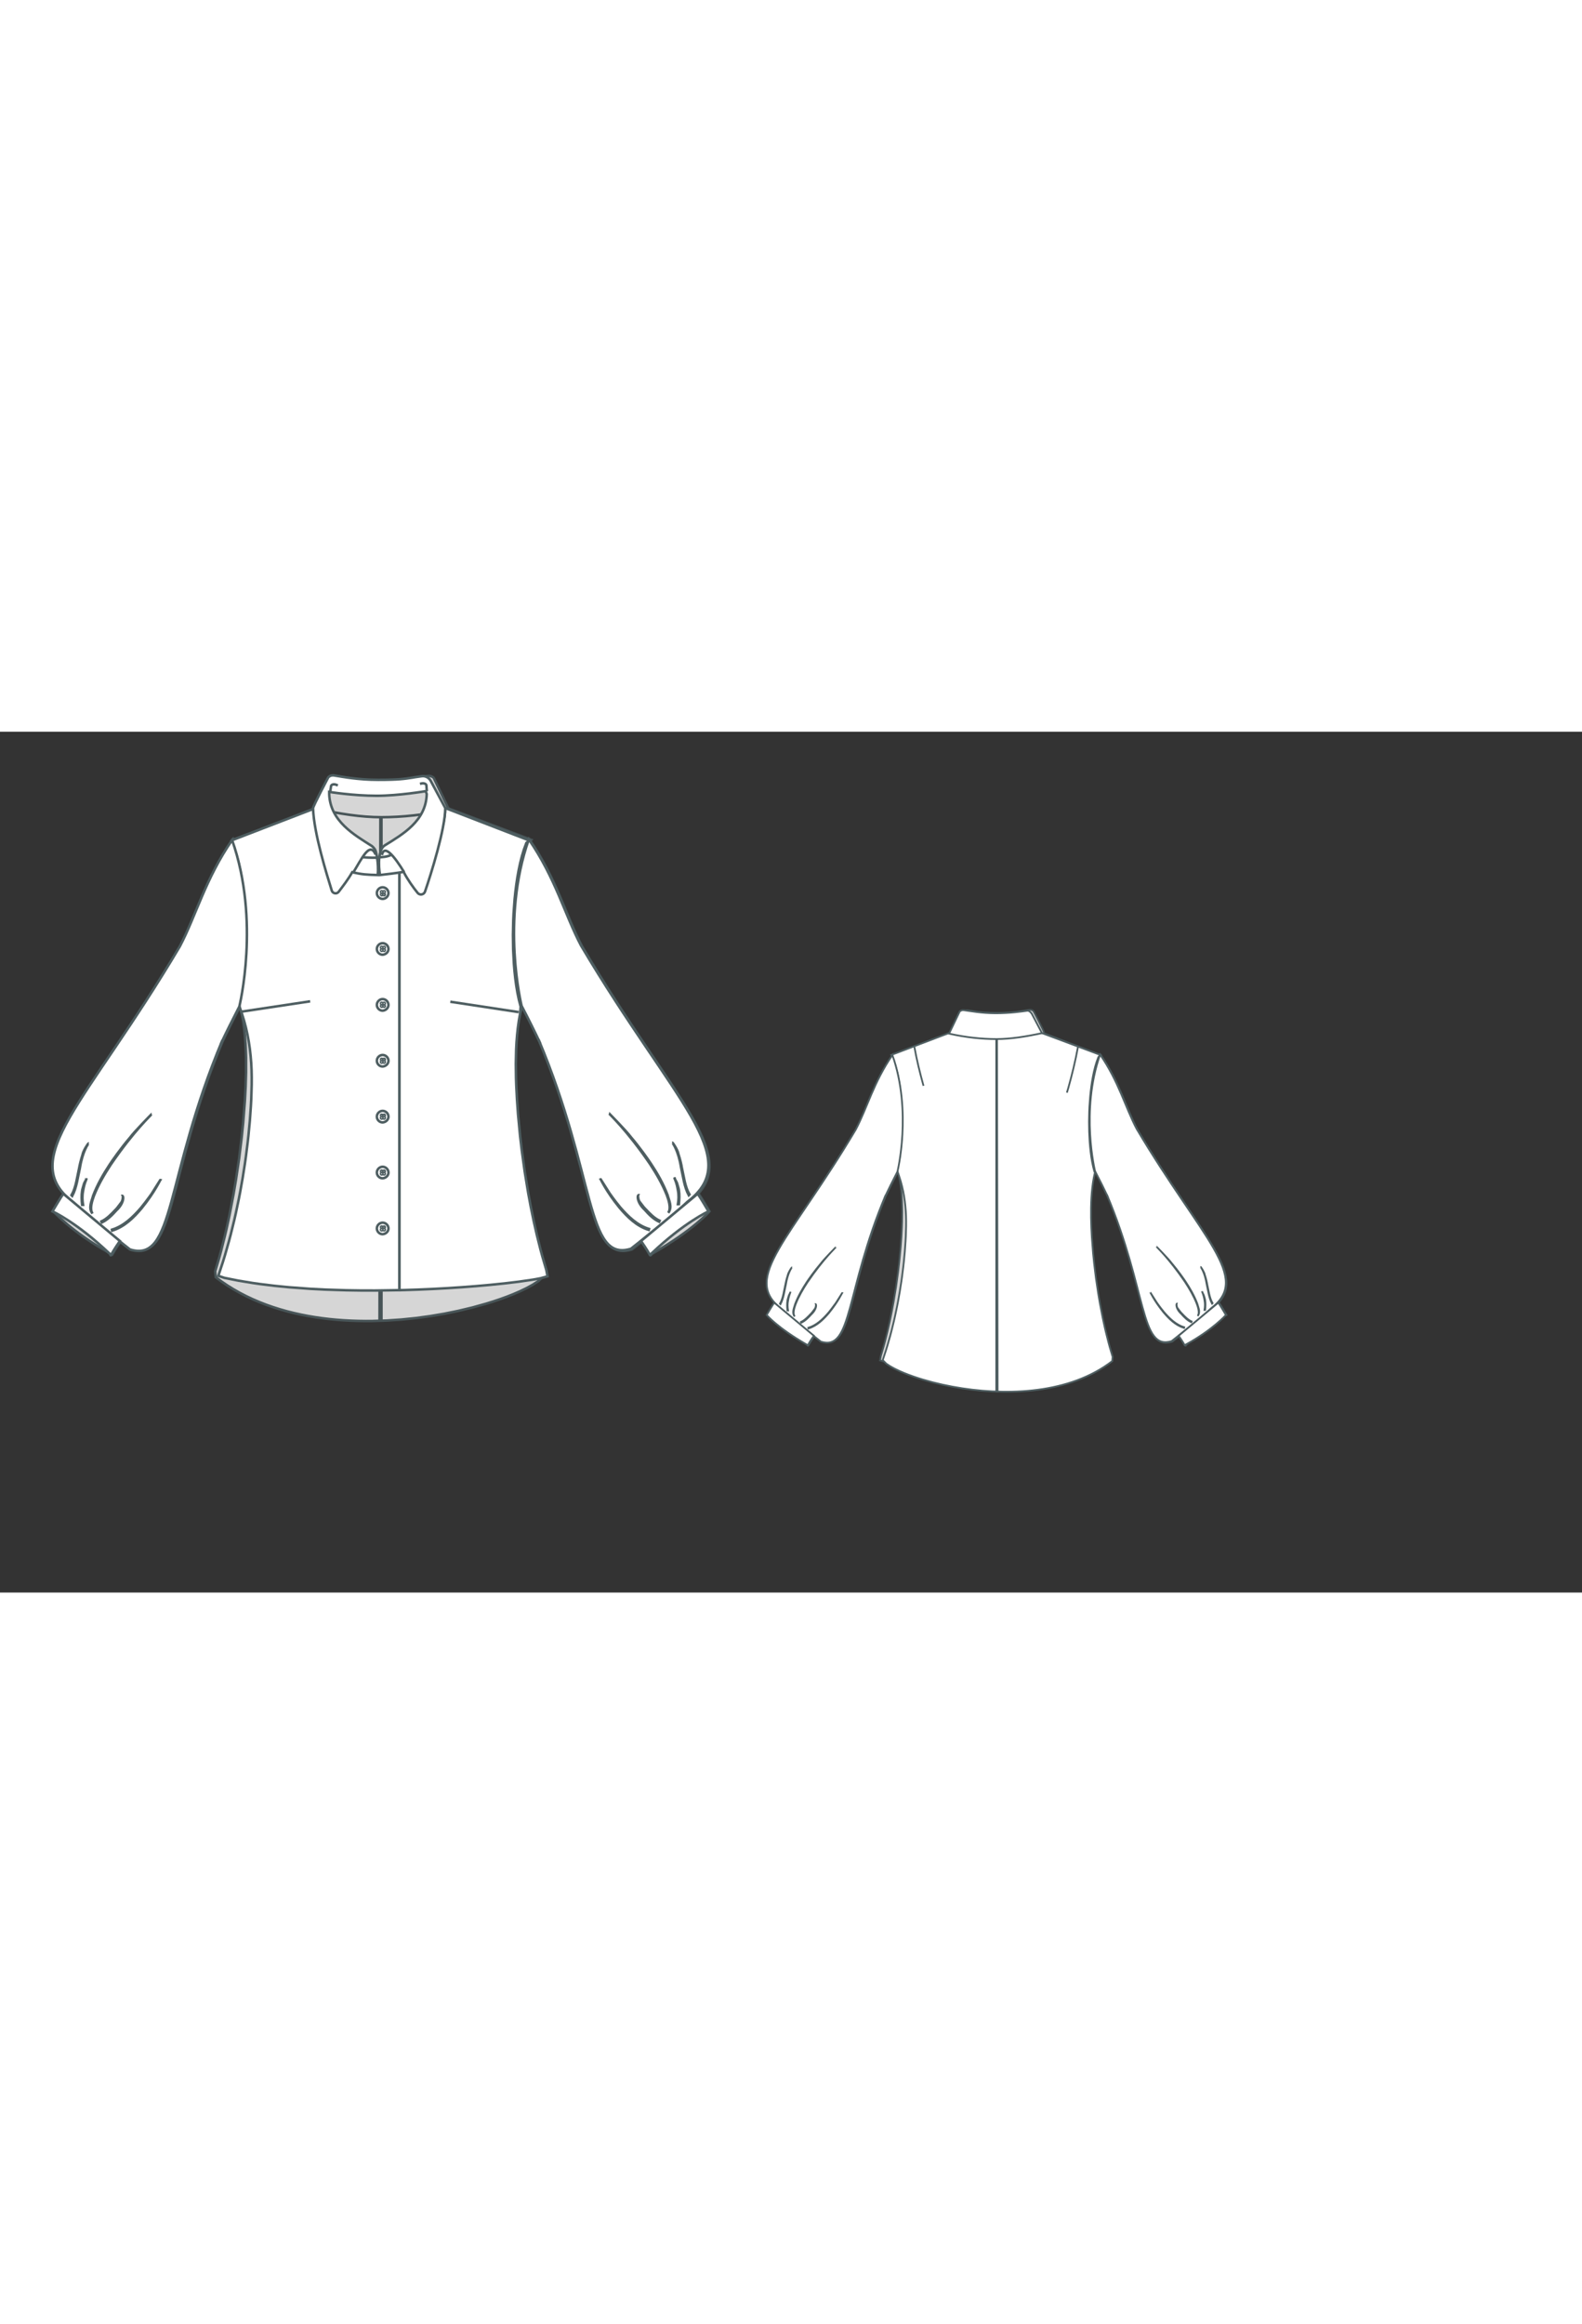 
<svg id="both" data-fill-color="#ffffff" viewBox="-3.351 18.955 219.472 119.374" preserveAspectRatio="xMidYMid meet" xmlns="http://www.w3.org/2000/svg" xmlns:xlink="http://www.w3.org/1999/xlink" style="height: 322.309px;"><rect x="-3.351" y="18.955" width="219.472" height="119.374" fill="#333333" stroke="none"/><!----><g class="front-view"><g opacity=".8" transform="matrix(-1,0,0,1,99,0)" class="back"><path fill="#ffffff" d="M29.89 57.1 L29.89 57.1 L30.21 58.056 L30.506 59.009 L30.762 59.972 L30.98 60.945 L31.161 61.927 L31.307 62.915 L31.42 63.916 L31.501 64.908 L31.551 65.898 L31.571 66.914 L31.567 67.928 L31.506 69.897 L31.452 70.904 L31.308 72.924 L31.124 74.874 L31.014 75.866 L30.764 77.86 L30.622 78.866 L30.31 80.851 L29.963 82.807 L29.775 83.777 L29.362 85.74 L29.137 86.729 L28.668 88.636 L28.41 89.612 L27.86 91.545 L27.566 92.503 L26.938 94.409 L27.627 95.11 L28.424 95.632 L29.275 96.1 L30.216 96.554 L31.138 96.951 L32.013 97.297 L32.994 97.653 L33.955 97.974 L34.889 98.265 L36.794 98.795 L38.755 99.264 L40.735 99.667 L42.669 99.994 L44.648 100.264 L46.681 100.471 L48.688 100.607 L50.674 100.671 L51.625 100.676 L52.645 100.662 L53.659 100.628 L54.667 100.574 L55.671 100.498 L56.669 100.401 L57.662 100.282 L58.651 100.139 L59.634 99.973 L60.611 99.782 L61.583 99.565 L62.549 99.322 L63.508 99.051 L64.513 98.733 L65.448 98.404 L66.373 98.044 L67.286 97.653 L68.186 97.229 L69.071 96.772 L69.939 96.281 L70.787 95.756 L71.64 95.178 L72.422 94.6 L72.494 93.772 L71.927 91.854 L71.664 90.888 L71.174 88.947 L70.945 87.974 L70.52 86.023 L69.954 83.086 L69.621 81.12 L69.182 78.155 L68.817 75.168 L68.615 73.166 L68.38 70.153 L68.274 68.152 L68.215 66.174 L68.217 64.173 L68.246 63.181 L68.295 62.183 L68.369 61.185 L68.469 60.198 L68.603 59.196 L68.773 58.215 L68.986 57.236L68.88 57.07 L68.88 57.07 L68.627 56.091 L68.427 55.117 L68.267 54.155 L68.132 53.146 L68.024 52.136 L67.943 51.155 L67.84 49.163 L67.811 47.161 L67.852 45.155 L67.898 44.153 L68.043 42.183 L68.147 41.174 L68.274 40.161 L68.418 39.196 L68.59 38.227 L68.803 37.212 L69.046 36.243 L69.33 35.302 L69.673 34.377L70.05 33.95 L 58.25 29.54 L58.25 29.54 L58.25 29.54 L57.282 29.784 L56.303 29.993 L55.318 30.169 L54.328 30.316 L53.335 30.437 L52.34 30.532 L51.343 30.605 L50.345 30.655L49.181 30.682 L 48.182 30.671 L 47.18 30.636 L 46.18 30.572 L 45.184 30.478 L 44.193 30.352 L 43.207 30.195 L 42.225 30.005 L 41.249 29.786 L 40.28 29.54 L 40.28 29.54 L40.28 29.54 L 28.65 33.95 L28.68 33.98 L28.68 33.98 L29.075 34.89 L29.402 35.842 L29.675 36.81 L29.903 37.782 L30.094 38.751 L30.262 39.766 L30.396 40.73 L30.512 41.741 L30.676 43.713 L30.73 44.717 L30.785 46.733 L30.768 48.703 L30.731 49.73 L30.675 50.739 L30.601 51.697 L30.501 52.705 L30.374 53.714 L30.224 54.676 L30.038 55.65 L29.797 56.66Z" data-source-ids=",,neckline-back-shoulder-right,neckline-back-neck-right,neckline-back-neck-left,neckline-back-shoulder-left," style="stroke-width: 0.35px; stroke: rgb(78, 94, 97);"></path><path fill="none" d="M49.43 100.631 L49.43 97.1 L49.43 90.42 L49.43 83.73 L49.43 77.05 L49.43 70.37 L49.43 60.35 L49.43 50.32 L49.43 43.64 L49.43 36.96 L49.43 30.676 " id="center-back-seam" style="stroke-width: 0.35px; stroke: rgb(78, 94, 97);"></path><path fill="none" d="M33.19 32.28 L33.19 32.28 L33.572 34.24 L34.009 36.195 L34.494 38.137 L35.013 40.067 " id="neckline-back-dart-left" style="stroke-width: 0.35px; stroke: rgb(78, 94, 97);"></path><path fill="none" d="M49.7 100.64 L49.579 30.673 " style="stroke-width: 0.35px; stroke: rgb(78, 94, 97);"></path><path fill="#ffffff" d="M58.49 29.64C55.21 30.34 52.27 30.81 49.43 30.81 46.56 30.81 43.38 30.48 40.08 29.74L42.18 25.36C42.38 25.16 42.72 25.03 43.05 25.1 44.32 25.26 46.49 25.7 49.33 25.7 52.17 25.7 54.48 25.36 55.58 25.2 55.85 25.16 56.15 25.36 56.45 25.76L58.49 29.64Z" id="neckline_1_" style="stroke-width: 0.35px; stroke: rgb(78, 94, 97);"></path><path fill="#ffffff" d="M29.85 57.07C28.92 58.88 28.05 60.61 27.25 62.32L27.51 61.72C19.5 80.73 20.93 92.69 14.68 90.75 14.68 90.75 8.8 86.14 6.83 84.23-1.19 78.15 8.64 70.57 21.6 48.72 23.87 44.41 25.14 39.36 28.85 33.98 32.79 45.18 29.85 57.07 29.85 57.07Z" style="stroke-width: 0.35px; stroke: rgb(78, 94, 97);"></path><path fill="#ffffff" d="M69.01 56.97C69.95 58.77 70.82 60.51 71.62 62.22L71.35 61.61C79.37 80.63 77.93 92.59 84.18 90.65 84.18 90.65 90.06 86.04 92.03 84.13 100.05 78.05 90.23 70.47 77.26 48.62 74.99 44.31 73.72 39.26 70.01 33.88 66.07 45.08 69.01 56.97 69.01 56.97Z" style="stroke-width: 0.35px; stroke: rgb(78, 94, 97);"></path><path fill="#ffffff" d="M9.41 85.64C9.1 85.07 9.41 84.03 9.67 83.33 10.27 81.8 11.11 80.36 12.01 78.99 15.22 74.28 17.69 72.04 17.66 72.01 17.66 72.01 15.35 74.34 14.65 75.28 13.45 76.68 12.21 78.45 11.88 78.96 10.98 80.33 10.17 81.73 9.57 83.3 9.37 84.07 8.87 84.97 9.47 85.77Z" style="stroke-width: 0.35px; stroke: rgb(78, 94, 97);"></path><path fill="#ffffff" d="M89.43 85.54C89.73 84.97 89.43 83.93 89.16 83.23 88.56 81.7 87.72 80.26 86.82 78.89 83.61 74.18 81.14 71.94 81.17 71.91 81.17 71.91 83.48 74.24 84.18 75.18 85.38 76.58 86.62 78.35 86.95 78.86 87.86 80.23 88.66 81.63 89.26 83.2 89.46 83.97 89.96 84.87 89.36 85.67Z" style="stroke-width: 0.35px; stroke: rgb(78, 94, 97);"></path><path fill="#ffffff" d="M93.44 83.03C93.74 83.43 94.94 85.47 94.94 85.47 94.94 85.47 92.33 88.41 87.02 91.32 86.59 91.55 87.29 92.05 85.58 89.58L93.44 83.03Z" style="stroke-width: 0.35px; stroke: rgb(78, 94, 97);"></path><path fill="#ffffff" d="M5.43 83.03C5.13 83.43 3.93 85.47 3.93 85.47 3.93 85.47 6.03 87.98 11.84 91.32 12.28 91.55 11.58 92.05 13.28 89.58L5.43 83.03Z" style="stroke-width: 0.35px; stroke: rgb(78, 94, 97);"></path><path fill="#ffffff" d="M16.29 85.04C18.19 82.7 18.89 81.03 18.93 81.06 18.93 81.06 17.99 82.53 17.66 83.07 17.09 83.87 16.39 84.77 16.19 85 15.09 86.27 13.82 87.51 12.18 88.01L12.21 88.14C13.92 87.61 15.19 86.34 16.29 85.04Z" style="stroke-width: 0.35px; stroke: rgb(78, 94, 97);"></path><path fill="#ffffff" d="M82.58 84.94C80.67 82.6 79.97 80.93 79.94 80.96 79.94 80.96 80.87 82.43 81.21 82.96 81.77 83.77 82.48 84.67 82.68 84.9 83.78 86.17 85.05 87.41 86.69 87.91L86.65 88.04C84.95 87.51 83.68 86.24 82.58 84.94Z" style="stroke-width: 0.35px; stroke: rgb(78, 94, 97);"></path><path fill="#ffffff" d="M7.73 79.46C8.1 77.12 8.9 76.05 8.94 76.05 8.87 76.02 8.17 77.12 8.1 77.62 7.87 78.32 7.67 79.19 7.63 79.46 7.33 80.76 7.2 82.13 6.57 83.23L6.67 83.33C7.3 82.13 7.43 80.76 7.73 79.46Z" style="stroke-width: 0.35px; stroke: rgb(78, 94, 97);"></path><path fill="#ffffff" d="M91.13 79.36C90.76 77.02 89.96 75.95 89.93 75.95 89.99 75.92 90.7 77.02 90.76 77.52 91 78.22 91.2 79.09 91.23 79.36 91.53 80.66 91.66 82.03 92.3 83.13L92.2 83.23C91.56 82.03 91.43 80.66 91.13 79.36Z" style="stroke-width: 0.35px; stroke: rgb(78, 94, 97);"></path><path fill="#ffffff" d="M12.78 85.34C13.95 84.27 13.85 83.13 13.51 83.33 13.82 83.23 13.68 84.07 13.41 84.33 13.11 84.74 12.78 85.17 12.65 85.27 12.08 85.87 11.48 86.51 10.71 86.87L10.78 87.01C11.61 86.61 12.21 85.97 12.78 85.34Z" style="stroke-width: 0.35px; stroke: rgb(78, 94, 97);"></path><path fill="#ffffff" d="M86.09 85.24C84.92 84.17 85.02 83.03 85.35 83.23 85.05 83.13 85.18 83.97 85.45 84.23 85.75 84.64 86.09 85.07 86.22 85.17 86.79 85.77 87.39 86.41 88.16 86.77L88.09 86.91C87.25 86.51 86.65 85.87 86.09 85.24Z" style="stroke-width: 0.35px; stroke: rgb(78, 94, 97);"></path><path fill="none" d="M8.17 82.66C8.34 81.56 8.64 81.03 8.64 80.99 8.67 80.99 8.3 81.53 8.27 81.76 8.17 82.1 8.04 82.5 8.04 82.63 7.94 83.27 7.97 83.93 8.04 84.57L8.17 84.57C8.07 83.97 8.04 83.3 8.17 82.66Z" style="stroke-width: 0.35px; stroke: rgb(78, 94, 97);"></path><path fill="none" d="M90.7 82.56C90.53 81.46 90.23 80.93 90.23 80.89 90.19 80.89 90.56 81.43 90.6 81.66 90.7 82 90.83 82.4 90.83 82.53 90.93 83.17 90.9 83.83 90.83 84.47L90.7 84.47C90.8 83.87 90.83 83.2 90.7 82.56Z" style="stroke-width: 0.35px; stroke: rgb(78, 94, 97);"></path><path fill="none" d="M65.64 32.28C65.1 35.25 64.43 37.93 63.7 40.53 63.6 40.83 63.53 41.13 63.43 41.43" id="neckline-back-dart-right" style="stroke-width: 0.35px; stroke: rgb(78, 94, 97);"></path></g><g class="front"><path fill="#ffffff" d="M30.038 55.65 M29.797 56.66 L29.89 57.1 L30.21 58.056 L30.506 59.009 L30.762 59.972 L30.98 60.945 L31.161 61.927 L31.307 62.915 L31.42 63.916 L31.501 64.908 L31.551 65.898 L31.571 66.914 L31.567 67.928 L31.506 69.897 L31.452 70.904 L31.308 72.924 L31.124 74.874 L31.014 75.866 L30.764 77.86 L30.622 78.866 L30.31 80.851 L29.963 82.807 L29.775 83.777 L29.362 85.74 L29.137 86.729 L28.668 88.636 L28.41 89.612 L27.86 91.545 L27.566 92.503 L26.938 94.409 L27.777 94.689 L29.734 95.079 L31.725 95.407 L32.696 95.545 L34.699 95.791 L36.696 95.989 L39.709 96.211 L41.701 96.314 L44.685 96.411 L46.693 96.441 L48.679 96.445 L52.07 96.395 L52.07 38.127 L52.07 38.127 L51.533 38.288 L50.549 38.465 L49.337 38.49 L48.341 38.426 L47.356 38.256 L46.395 37.976 L45.472 37.591 L44.599 37.104 L43.788 36.521 L43.05 35.848 L42.386 35.101 L41.811 34.284 L41.329 33.408 L40.948 32.483 L40.673 31.522 L40.506 30.537 L40.44 29.54 L40.44 29.54 L40.44 29.54 L28.72 34.05 L28.68 33.98 L28.68 33.98 L29.075 34.89 L29.402 35.842 L29.675 36.81 L29.903 37.782 L30.094 38.751 L30.262 39.766 L30.396 40.73 L30.512 41.741 L30.676 43.713 L30.73 44.717 L30.785 46.733 L30.768 48.703 L30.731 49.73 L30.675 50.739 L30.601 51.697 L30.501 52.705 L30.374 53.714 L30.224 54.676 L30.038 55.65 L29.797 56.66 Z" id="XMLID_3_" data-source-ids="XMLID_3_,,neckline-shoulder-right,neckline-neck-right,neckline-neck-left,neckline-shoulder-left," style="stroke-width: 0.35px; stroke: rgb(78, 94, 97);"></path><path fill="#ffffff" d="M52.07 38.127 M52.07 96.395 L52.07 96.395 L52.658 96.383 L54.675 96.317 L56.641 96.231 L58.715 96.119 L60.677 95.99 L62.714 95.834 L64.624 95.665 L66.616 95.462 L68.613 95.223 L70.577 94.939 L71.635 94.746 L72.604 94.474 L72.441 93.601 L71.879 91.681 L71.618 90.714 L71.132 88.773 L70.69 86.824 L70.288 84.869 L69.923 82.909 L69.44 79.957 L69.03 76.983 L68.797 74.989 L68.512 71.981 L68.369 69.973 L68.267 67.974 L68.233 66.981 L68.208 65 L68.253 63 L68.306 62.012 L68.385 61.004 L68.491 60.017 L68.629 59.03 L68.808 58.038 L68.88 57.07 L68.88 57.07 L68.627 56.091 L68.427 55.117 L68.267 54.155 L68.132 53.146 L68.024 52.136 L67.943 51.155 L67.84 49.163 L67.811 47.161 L67.852 45.155 L67.898 44.153 L68.043 42.183 L68.147 41.174 L68.274 40.161 L68.418 39.196 L68.59 38.227 L68.803 37.212 L69.046 36.243 L69.33 35.302 L69.673 34.377 L70.11 34.05 L58.42 29.54 L58.42 29.54 L58.42 29.54 L58.355 30.537 L58.192 31.523 L57.914 32.483 L57.53 33.406 L57.048 34.282 L56.477 35.102 L55.831 35.859 L55.09 36.529 L54.28 37.115 L53.411 37.607 L52.07 38.127 L52.07 38.127 L52.07 96.395 Z" id="XMLID_3_" data-source-ids="XMLID_3_,,neckline-shoulder-right,neckline-neck-right,neckline-neck-left,neckline-shoulder-left," style="stroke-width: 0.35px; stroke: rgb(78, 94, 97);"></path><path fill="none" d="M39.68 56.34L30.19 57.77" style="stroke-width: 0.35px; stroke: rgb(78, 94, 97);"></path><path fill="none" d="M68.61 57.84L59.12 56.4" style="stroke-width: 0.35px; stroke: rgb(78, 94, 97);"></path><path fill="#ffffff" d="M55.85 27.6C55.75 31.34 52.51 33.18 50.03 34.72 49.1 35.29 49.13 37.56 49.37 38.83 49.83 38.79 52.17 38.49 52.64 38.39 53.17 39.43 54.01 40.6 54.58 41.3 54.88 41.67 55.45 41.57 55.61 41.13 56.45 38.69 58.42 32.41 58.42 29.54L56.38 25.73C56.11 25.3 55.65 25.06 55.15 25.13 54.54 25.2 53.84 25.33 53.84 25.33 52.74 25.5 51.94 25.63 49.13 25.63 46.33 25.63 44.32 25.23 43.05 25.03 42.72 24.96 42.38 25.06 42.18 25.3 42.18 25.3 40.08 29.27 40.08 29.57 40.18 32.98 41.98 38.76 42.68 41 42.82 41.4 43.35 41.5 43.62 41.17 44.15 40.47 44.96 39.43 45.52 38.43 46.83 38.76 47.63 38.79 49.06 38.83 49.2 37.06 48.8 35.62 48.8 35.62 48.73 35.32 48.56 35.09 48.26 34.82 45.79 33.25 42.48 31.38 42.32 27.64L42.32 27.3C42.32 27.3 45.59 27.84 48.9 27.84 51.97 27.84 55.71 27.2 55.71 27.2L55.85 27.6 55.85 27.6Z" style="stroke-width: 0.35px; stroke: rgb(78, 94, 97);"></path><path fill="none" d="M48.76 35.99C47.93 34.08 46.83 36.59 45.59 38.59" style="stroke-width: 0.35px; stroke: rgb(78, 94, 97);"></path><path fill="none" d="M52.71 38.43C51.44 36.36 49.97 34.45 49.63 36.06" style="stroke-width: 0.35px; stroke: rgb(78, 94, 97);"></path><path fill="none" d="M46.93 36.36C46.93 36.36 48.06 36.46 49.06 36.42" style="stroke-width: 0.35px; stroke: rgb(78, 94, 97);"></path><path fill="none" d="M42.45 27.37C42.48 27.23 42.55 26.57 42.58 26.47 42.65 26.27 42.95 26.2 43.25 26.3L43.52 26.4" style="stroke-width: 0.35px; stroke: rgb(78, 94, 97);"></path><path fill="none" d="M54.91 26.17L55.15 26.13C55.48 26.06 55.81 26.2 55.81 26.43 55.81 26.53 55.85 27.13 55.88 27.23" style="stroke-width: 0.35px; stroke: rgb(78, 94, 97);"></path><path fill="none" d="M51.04 35.95C50.47 36.36 49.37 36.36 49.37 36.36" style="stroke-width: 0.35px; stroke: rgb(78, 94, 97);"></path><path fill="#ffffff" d="M29.85 57.07C28.92 58.88 28.05 60.61 27.25 62.32L27.51 61.72C19.5 80.73 20.93 92.69 14.68 90.75 14.68 90.75 8.8 86.14 6.83 84.23-1.19 78.15 8.64 70.57 21.6 48.72 23.87 44.41 25.14 39.36 28.85 33.98 32.79 45.18 29.85 57.07 29.85 57.07Z" style="stroke-width: 0.35px; stroke: rgb(78, 94, 97);"></path><path fill="#ffffff" d="M69.01 56.97C69.95 58.77 70.82 60.51 71.62 62.22L71.35 61.61C79.37 80.63 77.93 92.59 84.18 90.65 84.18 90.65 90.06 86.04 92.03 84.13 100.05 78.05 90.23 70.47 77.26 48.62 74.99 44.31 73.72 39.26 70.01 33.88 66.07 45.08 69.01 56.97 69.01 56.97Z" style="stroke-width: 0.35px; stroke: rgb(78, 94, 97);"></path><path fill="#ffffff" d="M9.41 85.64C9.1 85.07 9.41 84.03 9.67 83.33 10.27 81.8 11.11 80.36 12.01 78.99 15.22 74.28 17.69 72.04 17.66 72.01 17.66 72.01 15.35 74.34 14.65 75.28 13.45 76.68 12.21 78.45 11.88 78.96 10.98 80.33 10.17 81.73 9.57 83.3 9.37 84.07 8.87 84.97 9.47 85.77Z" style="stroke-width: 0.35px; stroke: rgb(78, 94, 97);"></path><path fill="#ffffff" d="M89.43 85.54C89.73 84.97 89.43 83.93 89.16 83.23 88.56 81.7 87.72 80.26 86.82 78.89 83.61 74.18 81.14 71.94 81.17 71.91 81.17 71.91 83.48 74.24 84.18 75.18 85.38 76.58 86.62 78.35 86.95 78.86 87.86 80.23 88.66 81.63 89.26 83.2 89.46 83.97 89.96 84.87 89.36 85.67Z" style="stroke-width: 0.35px; stroke: rgb(78, 94, 97);"></path><path fill="#ffffff" d="M93.44 83.03C93.74 83.43 94.94 85.47 94.94 85.47 94.94 85.47 91.6 86.97 87.02 91.32 86.65 91.65 87.29 92.05 85.58 89.58L93.44 83.03Z" style="stroke-width: 0.35px; stroke: rgb(78, 94, 97);"></path><path fill="#ffffff" d="M5.43 83.03C5.13 83.43 3.93 85.47 3.93 85.47 3.93 85.47 7.27 86.97 11.84 91.32 12.21 91.65 11.58 92.05 13.28 89.58L5.43 83.03Z" style="stroke-width: 0.35px; stroke: rgb(78, 94, 97);"></path><path fill="#ffffff" d="M16.29 85.04C18.19 82.7 18.89 81.03 18.93 81.06 18.93 81.06 17.99 82.53 17.66 83.07 17.09 83.87 16.39 84.77 16.19 85 15.09 86.27 13.82 87.51 12.18 88.01L12.21 88.14C13.92 87.61 15.19 86.34 16.29 85.04Z" style="stroke-width: 0.35px; stroke: rgb(78, 94, 97);"></path><path fill="#ffffff" d="M82.58 84.94C80.67 82.6 79.97 80.93 79.94 80.96 79.94 80.96 80.87 82.43 81.21 82.96 81.77 83.77 82.48 84.67 82.68 84.9 83.78 86.17 85.05 87.41 86.69 87.91L86.65 88.04C84.95 87.51 83.68 86.24 82.58 84.94Z" style="stroke-width: 0.35px; stroke: rgb(78, 94, 97);"></path><path fill="#ffffff" d="M7.73 79.46C8.1 77.12 8.9 76.05 8.94 76.05 8.87 76.02 8.17 77.12 8.1 77.62 7.87 78.32 7.67 79.19 7.63 79.46 7.33 80.76 7.2 82.13 6.57 83.23L6.67 83.33C7.3 82.13 7.43 80.76 7.73 79.46Z" style="stroke-width: 0.35px; stroke: rgb(78, 94, 97);"></path><path fill="#ffffff" d="M91.13 79.36C90.76 77.02 89.96 75.95 89.93 75.95 89.99 75.92 90.7 77.02 90.76 77.52 91 78.22 91.2 79.09 91.23 79.36 91.53 80.66 91.66 82.03 92.3 83.13L92.2 83.23C91.56 82.03 91.43 80.66 91.13 79.36Z" style="stroke-width: 0.35px; stroke: rgb(78, 94, 97);"></path><path fill="#ffffff" d="M12.78 85.34C13.95 84.27 13.85 83.13 13.51 83.33 13.82 83.23 13.68 84.07 13.41 84.33 13.11 84.74 12.78 85.17 12.65 85.27 12.08 85.87 11.48 86.51 10.71 86.87L10.78 87.01C11.61 86.61 12.21 85.97 12.78 85.34Z" style="stroke-width: 0.35px; stroke: rgb(78, 94, 97);"></path><path fill="#ffffff" d="M86.09 85.24C84.92 84.17 85.02 83.03 85.35 83.23 85.05 83.13 85.18 83.97 85.45 84.23 85.75 84.64 86.09 85.07 86.22 85.17 86.79 85.77 87.39 86.41 88.16 86.77L88.09 86.91C87.25 86.51 86.65 85.87 86.09 85.24Z" style="stroke-width: 0.35px; stroke: rgb(78, 94, 97);"></path><path fill="none" d="M8.17 82.66C8.34 81.56 8.64 81.03 8.64 80.99 8.67 80.99 8.3 81.53 8.27 81.76 8.17 82.1 8.04 82.5 8.04 82.63 7.94 83.27 7.97 83.93 8.04 84.57L8.17 84.57C8.07 83.97 8.04 83.3 8.17 82.66Z" style="stroke-width: 0.35px; stroke: rgb(78, 94, 97);"></path><path fill="none" d="M90.7 82.56C90.53 81.46 90.23 80.93 90.23 80.89 90.19 80.89 90.56 81.43 90.6 81.66 90.7 82 90.83 82.4 90.83 82.53 90.93 83.17 90.9 83.83 90.83 84.47L90.7 84.47C90.8 83.87 90.83 83.2 90.7 82.56Z" style="stroke-width: 0.35px; stroke: rgb(78, 94, 97);"></path><path fill="none" d="M50.54 49.081C50.54 48.651 50.17 48.281 49.73 48.281C49.3 48.281 48.93 48.651 48.93 49.081C48.93 49.521 49.3 49.881 49.73 49.881C50.17 49.851 50.54 49.521 50.54 49.081ZM49.5 48.881C49.5 48.821 49.53 48.781 49.6 48.781C49.67 48.781 49.7 48.821 49.7 48.881C49.7 48.951 49.67 48.981 49.6 48.981C49.53 48.981 49.5 48.951 49.5 48.881ZM49.83 48.881C49.83 48.821 49.87 48.781 49.93 48.781C50 48.781 50.03 48.821 50.03 48.881C50.03 48.951 50 48.981 49.93 48.981C49.87 48.981 49.83 48.951 49.83 48.881ZM49.5 49.251C49.5 49.181 49.53 49.151 49.6 49.151C49.67 49.151 49.7 49.181 49.7 49.251C49.7 49.321 49.67 49.351 49.6 49.351C49.53 49.351 49.5 49.281 49.5 49.251ZM49.83 49.251C49.83 49.181 49.87 49.151 49.93 49.151C50 49.151 50.03 49.181 50.03 49.251C50.03 49.321 50 49.351 49.93 49.351C49.87 49.351 49.83 49.281 49.83 49.251Z " id="front-button-3" style="stroke-width: 0.35px; stroke: rgb(78, 94, 97);"></path><path fill="none" d="M50.54 41.33C50.54 40.9 50.17 40.53 49.73 40.53C49.3 40.53 48.93 40.9 48.93 41.33C48.93 41.77 49.3 42.14 49.73 42.14C50.17 42.14 50.54 41.77 50.54 41.33ZM49.5 41.17C49.5 41.1 49.53 41.07 49.6 41.07C49.67 41.07 49.7 41.1 49.7 41.17C49.7 41.23 49.67 41.27 49.6 41.27C49.53 41.27 49.5 41.23 49.5 41.17ZM49.83 41.17C49.83 41.1 49.87 41.07 49.93 41.07C50 41.07 50.03 41.1 50.03 41.17C50.03 41.23 50 41.27 49.93 41.27C49.87 41.27 49.83 41.23 49.83 41.17ZM49.5 41.54C49.5 41.47 49.53 41.44 49.6 41.44C49.67 41.44 49.7 41.47 49.7 41.54C49.7 41.6 49.67 41.64 49.6 41.64C49.53 41.6 49.5 41.57 49.5 41.54ZM49.83 41.54C49.83 41.47 49.87 41.44 49.93 41.44C50 41.44 50.03 41.47 50.03 41.54C50.03 41.6 50 41.64 49.93 41.64C49.87 41.6 49.83 41.57 49.83 41.54Z " id="front-button-2" style="stroke-width: 0.35px; stroke: rgb(78, 94, 97);"></path><path fill="none" d="M50.54 64.583C50.54 64.153 50.17 63.783 49.73 63.783C49.3 63.783 48.93 64.153 48.93 64.583C48.93 65.023 49.3 65.383 49.73 65.383C50.17 65.353 50.54 65.023 50.54 64.583ZM49.5 64.413C49.5 64.353 49.53 64.313 49.6 64.313C49.67 64.313 49.7 64.353 49.7 64.413C49.7 64.483 49.67 64.513 49.6 64.513C49.53 64.483 49.5 64.413 49.5 64.413ZM49.83 64.413C49.83 64.353 49.87 64.313 49.93 64.313C50 64.313 50.03 64.353 50.03 64.413C50.03 64.483 50 64.513 49.93 64.513C49.87 64.483 49.83 64.413 49.83 64.413ZM49.5 64.753C49.5 64.683 49.53 64.653 49.6 64.653C49.67 64.653 49.7 64.683 49.7 64.753C49.7 64.813 49.67 64.853 49.6 64.853C49.53 64.853 49.5 64.813 49.5 64.753ZM49.83 64.753C49.83 64.683 49.87 64.653 49.93 64.653C50 64.653 50.03 64.683 50.03 64.753C50.03 64.813 50 64.853 49.93 64.853C49.87 64.853 49.83 64.813 49.83 64.753Z " id="front-button-5" style="stroke-width: 0.35px; stroke: rgb(78, 94, 97);"></path><path fill="none" d="M50.54 72.334C50.54 71.904 50.17 71.534 49.73 71.534C49.3 71.534 48.93 71.904 48.93 72.334C48.93 72.774 49.3 73.134 49.73 73.134C50.17 73.104 50.54 72.774 50.54 72.334ZM49.5 72.164C49.5 72.104 49.53 72.064 49.6 72.064C49.67 72.064 49.7 72.104 49.7 72.164C49.7 72.234 49.67 72.264 49.6 72.264C49.53 72.234 49.5 72.164 49.5 72.164ZM49.83 72.164C49.83 72.104 49.87 72.064 49.93 72.064C50 72.064 50.03 72.104 50.03 72.164C50.03 72.234 50 72.264 49.93 72.264C49.87 72.234 49.83 72.164 49.83 72.164ZM49.5 72.504C49.5 72.434 49.53 72.404 49.6 72.404C49.67 72.404 49.7 72.434 49.7 72.504C49.7 72.564 49.67 72.604 49.6 72.604C49.53 72.604 49.5 72.564 49.5 72.504ZM49.83 72.504C49.83 72.434 49.87 72.404 49.93 72.404C50 72.404 50.03 72.434 50.03 72.504C50.03 72.564 50 72.604 49.93 72.604C49.87 72.604 49.83 72.564 49.83 72.504Z " id="front-button--51" style="stroke-width: 0.35px; stroke: rgb(78, 94, 97);"></path><path fill="none" d="M50.54 80.085C50.54 79.655 50.17 79.285 49.73 79.285C49.3 79.285 48.93 79.655 48.93 80.085C48.93 80.525 49.3 80.885 49.73 80.885C50.17 80.855 50.54 80.525 50.54 80.085ZM49.5 79.915C49.5 79.855 49.53 79.815 49.6 79.815C49.67 79.815 49.7 79.855 49.7 79.915C49.7 79.985 49.67 80.015 49.6 80.015C49.53 79.985 49.5 79.915 49.5 79.915ZM49.83 79.915C49.83 79.855 49.87 79.815 49.93 79.815C50 79.815 50.03 79.855 50.03 79.915C50.03 79.985 50 80.015 49.93 80.015C49.87 79.985 49.83 79.915 49.83 79.915ZM49.5 80.255C49.5 80.185 49.53 80.155 49.6 80.155C49.67 80.155 49.7 80.185 49.7 80.255C49.7 80.315 49.67 80.355 49.6 80.355C49.53 80.355 49.5 80.315 49.5 80.255ZM49.83 80.255C49.83 80.185 49.87 80.155 49.93 80.155C50 80.155 50.03 80.185 50.03 80.255C50.03 80.315 50 80.355 49.93 80.355C49.87 80.355 49.83 80.315 49.83 80.255Z " id="front-button--51" style="stroke-width: 0.35px; stroke: rgb(78, 94, 97);"></path><path fill="none" d="M50.54 87.837C50.54 87.407 50.17 87.037 49.73 87.037C49.3 87.037 48.93 87.407 48.93 87.837C48.93 88.277 49.3 88.637 49.73 88.637C50.17 88.607 50.54 88.277 50.54 87.837ZM49.5 87.667C49.5 87.607 49.53 87.567 49.6 87.567C49.67 87.567 49.7 87.607 49.7 87.667C49.7 87.737 49.67 87.767 49.6 87.767C49.53 87.737 49.5 87.667 49.5 87.667ZM49.83 87.667C49.83 87.607 49.87 87.567 49.93 87.567C50 87.567 50.03 87.607 50.03 87.667C50.03 87.737 50 87.767 49.93 87.767C49.87 87.737 49.83 87.667 49.83 87.667ZM49.5 88.007C49.5 87.937 49.53 87.907 49.6 87.907C49.67 87.907 49.7 87.937 49.7 88.007C49.7 88.067 49.67 88.107 49.6 88.107C49.53 88.107 49.5 88.067 49.5 88.007ZM49.83 88.007C49.83 87.937 49.87 87.907 49.93 87.907C50 87.907 50.03 87.937 50.03 88.007C50.03 88.067 50 88.107 49.93 88.107C49.87 88.107 49.83 88.067 49.83 88.007Z " id="front-button--51" style="stroke-width: 0.35px; stroke: rgb(78, 94, 97);"></path><path fill="none" d="M50.54 56.842C50.54 56.402 50.17 56.032 49.73 56.032C49.3 56.032 48.93 56.402 48.93 56.842C48.93 57.272 49.3 57.642 49.73 57.642C50.17 57.612 50.54 57.272 50.54 56.842ZM49.5 56.642C49.5 56.572 49.53 56.542 49.6 56.542C49.67 56.542 49.7 56.572 49.7 56.642C49.7 56.702 49.67 56.742 49.6 56.742C49.53 56.742 49.5 56.672 49.5 56.642ZM49.83 56.642C49.83 56.572 49.87 56.542 49.93 56.542C50 56.542 50.03 56.572 50.03 56.642C50.03 56.702 50 56.742 49.93 56.742C49.87 56.742 49.83 56.672 49.83 56.642ZM49.5 57.002C49.5 56.942 49.53 56.902 49.6 56.902C49.67 56.902 49.7 56.942 49.7 57.002C49.7 57.072 49.67 57.102 49.6 57.102C49.53 57.102 49.5 57.002 49.5 57.002ZM49.83 57.002C49.83 56.942 49.87 56.902 49.93 56.902C50 56.902 50.03 56.942 50.03 57.002C50.03 57.072 50 57.102 49.93 57.102C49.87 57.102 49.83 57.002 49.83 57.002Z " id="front-button-4" style="stroke-width: 0.35px; stroke: rgb(78, 94, 97);"></path></g></g><g transform="scale(0.7) translate(143.226 57.156)" class="back-view"><g opacity=".8" transform="matrix(-1,0,0,1,99,0)" class="front"><path fill="#ffffff" d="M30.038 55.65 M29.797 56.66 L29.89 57.1 L30.21 58.056 L30.506 59.009 L30.762 59.972 L30.98 60.945 L31.161 61.927 L31.307 62.915 L31.42 63.916 L31.501 64.908 L31.551 65.898 L31.571 66.914 L31.567 67.928 L31.506 69.897 L31.452 70.904 L31.308 72.924 L31.124 74.874 L31.014 75.866 L30.764 77.86 L30.622 78.866 L30.31 80.851 L29.963 82.807 L29.775 83.777 L29.362 85.74 L29.137 86.729 L28.668 88.636 L28.41 89.612 L27.86 91.545 L27.566 92.503 L26.938 94.409 L27.777 94.689 L29.734 95.079 L31.725 95.407 L32.696 95.545 L34.699 95.791 L36.696 95.989 L39.709 96.211 L41.701 96.314 L44.685 96.411 L46.693 96.441 L48.679 96.445 L52.07 96.395 L52.07 38.127 L52.07 38.127 L51.533 38.288 L50.549 38.465 L49.337 38.49 L48.341 38.426 L47.356 38.256 L46.395 37.976 L45.472 37.591 L44.599 37.104 L43.788 36.521 L43.05 35.848 L42.386 35.101 L41.811 34.284 L41.329 33.408 L40.948 32.483 L40.673 31.522 L40.506 30.537 L40.44 29.54 L40.44 29.54 L40.44 29.54 L28.72 34.05 L28.68 33.98 L28.68 33.98 L29.075 34.89 L29.402 35.842 L29.675 36.81 L29.903 37.782 L30.094 38.751 L30.262 39.766 L30.396 40.73 L30.512 41.741 L30.676 43.713 L30.73 44.717 L30.785 46.733 L30.768 48.703 L30.731 49.73 L30.675 50.739 L30.601 51.697 L30.501 52.705 L30.374 53.714 L30.224 54.676 L30.038 55.65 L29.797 56.66 Z" style="stroke-width: 0.35px; stroke: rgb(78, 94, 97);"></path><path fill="#ffffff" d="M52.07 38.127 M52.07 96.395 L52.07 96.395 L52.658 96.383 L54.675 96.317 L56.641 96.231 L58.715 96.119 L60.677 95.99 L62.714 95.834 L64.624 95.665 L66.616 95.462 L68.613 95.223 L70.577 94.939 L71.635 94.746 L72.604 94.474 L72.441 93.601 L71.879 91.681 L71.618 90.714 L71.132 88.773 L70.69 86.824 L70.288 84.869 L69.923 82.909 L69.44 79.957 L69.03 76.983 L68.797 74.989 L68.512 71.981 L68.369 69.973 L68.267 67.974 L68.233 66.981 L68.208 65 L68.253 63 L68.306 62.012 L68.385 61.004 L68.491 60.017 L68.629 59.03 L68.808 58.038 L68.88 57.07 L68.88 57.07 L68.627 56.091 L68.427 55.117 L68.267 54.155 L68.132 53.146 L68.024 52.136 L67.943 51.155 L67.84 49.163 L67.811 47.161 L67.852 45.155 L67.898 44.153 L68.043 42.183 L68.147 41.174 L68.274 40.161 L68.418 39.196 L68.59 38.227 L68.803 37.212 L69.046 36.243 L69.33 35.302 L69.673 34.377 L70.11 34.05 L58.42 29.54 L58.42 29.54 L58.42 29.54 L58.355 30.537 L58.192 31.523 L57.914 32.483 L57.53 33.406 L57.048 34.282 L56.477 35.102 L55.831 35.859 L55.09 36.529 L54.28 37.115 L53.411 37.607 L52.07 38.127 L52.07 38.127 L52.07 96.395 Z" style="stroke-width: 0.35px; stroke: rgb(78, 94, 97);"></path><path fill="none" d="M39.68 56.34L30.19 57.77" style="stroke-width: 0.35px; stroke: rgb(78, 94, 97);"></path><path fill="none" d="M68.61 57.84L59.12 56.4" style="stroke-width: 0.35px; stroke: rgb(78, 94, 97);"></path><path fill="#ffffff" d="M55.85 27.6C55.75 31.34 52.51 33.18 50.03 34.72 49.1 35.29 49.13 37.56 49.37 38.83 49.83 38.79 52.17 38.49 52.64 38.39 53.17 39.43 54.01 40.6 54.58 41.3 54.88 41.67 55.45 41.57 55.61 41.13 56.45 38.69 58.42 32.41 58.42 29.54L56.38 25.73C56.11 25.3 55.65 25.06 55.15 25.13 54.54 25.2 53.84 25.33 53.84 25.33 52.74 25.5 51.94 25.63 49.13 25.63 46.33 25.63 44.32 25.23 43.05 25.03 42.72 24.96 42.38 25.06 42.18 25.3 42.18 25.3 40.08 29.27 40.08 29.57 40.18 32.98 41.98 38.76 42.68 41 42.82 41.4 43.35 41.5 43.62 41.17 44.15 40.47 44.96 39.43 45.52 38.43 46.83 38.76 47.63 38.79 49.06 38.83 49.2 37.06 48.8 35.62 48.8 35.62 48.73 35.32 48.56 35.09 48.26 34.82 45.79 33.25 42.48 31.38 42.32 27.64L42.32 27.3C42.32 27.3 45.59 27.84 48.9 27.84 51.97 27.84 55.71 27.2 55.71 27.2L55.85 27.6 55.85 27.6Z" style="stroke-width: 0.35px; stroke: rgb(78, 94, 97);"></path><path fill="none" d="M48.76 35.99C47.93 34.08 46.83 36.59 45.59 38.59" style="stroke-width: 0.35px; stroke: rgb(78, 94, 97);"></path><path fill="none" d="M52.71 38.43C51.44 36.36 49.97 34.45 49.63 36.06" style="stroke-width: 0.35px; stroke: rgb(78, 94, 97);"></path><path fill="none" d="M46.93 36.36C46.93 36.36 48.06 36.46 49.06 36.42" style="stroke-width: 0.35px; stroke: rgb(78, 94, 97);"></path><path fill="none" d="M42.45 27.37C42.48 27.23 42.55 26.57 42.58 26.47 42.65 26.27 42.95 26.2 43.25 26.3L43.52 26.4" style="stroke-width: 0.35px; stroke: rgb(78, 94, 97);"></path><path fill="none" d="M54.91 26.17L55.15 26.13C55.48 26.06 55.81 26.2 55.81 26.43 55.81 26.53 55.85 27.13 55.88 27.23" style="stroke-width: 0.35px; stroke: rgb(78, 94, 97);"></path><path fill="none" d="M51.04 35.95C50.47 36.36 49.37 36.36 49.37 36.36" style="stroke-width: 0.35px; stroke: rgb(78, 94, 97);"></path><path fill="#ffffff" d="M29.85 57.07C28.92 58.88 28.05 60.61 27.25 62.32L27.51 61.72C19.5 80.73 20.93 92.69 14.68 90.75 14.68 90.75 8.8 86.14 6.83 84.23-1.19 78.15 8.64 70.57 21.6 48.72 23.87 44.41 25.14 39.36 28.85 33.98 32.79 45.18 29.85 57.07 29.85 57.07Z" style="stroke-width: 0.35px; stroke: rgb(78, 94, 97);"></path><path fill="#ffffff" d="M69.01 56.97C69.95 58.77 70.82 60.51 71.62 62.22L71.35 61.61C79.37 80.63 77.93 92.59 84.18 90.65 84.18 90.65 90.06 86.04 92.03 84.13 100.05 78.05 90.23 70.47 77.26 48.62 74.99 44.31 73.72 39.26 70.01 33.88 66.07 45.08 69.01 56.97 69.01 56.97Z" style="stroke-width: 0.35px; stroke: rgb(78, 94, 97);"></path><path fill="#ffffff" d="M9.41 85.64C9.1 85.07 9.41 84.03 9.67 83.33 10.27 81.8 11.11 80.36 12.01 78.99 15.22 74.28 17.69 72.04 17.66 72.01 17.66 72.01 15.35 74.34 14.65 75.28 13.45 76.68 12.21 78.45 11.88 78.96 10.98 80.33 10.17 81.73 9.57 83.3 9.37 84.07 8.87 84.97 9.47 85.77Z" style="stroke-width: 0.35px; stroke: rgb(78, 94, 97);"></path><path fill="#ffffff" d="M89.43 85.54C89.73 84.97 89.43 83.93 89.16 83.23 88.56 81.7 87.72 80.26 86.82 78.89 83.61 74.18 81.14 71.94 81.17 71.91 81.17 71.91 83.48 74.24 84.18 75.18 85.38 76.58 86.62 78.35 86.95 78.86 87.86 80.23 88.66 81.63 89.26 83.2 89.46 83.97 89.96 84.87 89.36 85.67Z" style="stroke-width: 0.35px; stroke: rgb(78, 94, 97);"></path><path fill="#ffffff" d="M93.44 83.03C93.74 83.43 94.94 85.47 94.94 85.47 94.94 85.47 91.6 86.97 87.02 91.32 86.65 91.65 87.29 92.05 85.58 89.58L93.44 83.03Z" style="stroke-width: 0.35px; stroke: rgb(78, 94, 97);"></path><path fill="#ffffff" d="M5.43 83.03C5.13 83.43 3.93 85.47 3.93 85.47 3.93 85.47 7.27 86.97 11.84 91.32 12.21 91.65 11.58 92.05 13.28 89.58L5.43 83.03Z" style="stroke-width: 0.35px; stroke: rgb(78, 94, 97);"></path><path fill="#ffffff" d="M16.29 85.04C18.19 82.7 18.89 81.03 18.93 81.06 18.93 81.06 17.99 82.53 17.66 83.07 17.09 83.87 16.39 84.77 16.19 85 15.09 86.27 13.82 87.51 12.18 88.01L12.21 88.14C13.92 87.61 15.19 86.34 16.29 85.04Z" style="stroke-width: 0.35px; stroke: rgb(78, 94, 97);"></path><path fill="#ffffff" d="M82.58 84.94C80.67 82.6 79.97 80.93 79.94 80.96 79.94 80.96 80.87 82.43 81.21 82.96 81.77 83.77 82.48 84.67 82.68 84.9 83.78 86.17 85.05 87.41 86.69 87.91L86.65 88.04C84.95 87.51 83.68 86.24 82.58 84.94Z" style="stroke-width: 0.35px; stroke: rgb(78, 94, 97);"></path><path fill="#ffffff" d="M7.73 79.46C8.1 77.12 8.9 76.05 8.94 76.05 8.87 76.02 8.17 77.12 8.1 77.62 7.87 78.32 7.67 79.19 7.63 79.46 7.33 80.76 7.2 82.13 6.57 83.23L6.67 83.33C7.3 82.13 7.43 80.76 7.73 79.46Z" style="stroke-width: 0.35px; stroke: rgb(78, 94, 97);"></path><path fill="#ffffff" d="M91.13 79.36C90.76 77.02 89.96 75.95 89.93 75.95 89.99 75.92 90.7 77.02 90.76 77.52 91 78.22 91.2 79.09 91.23 79.36 91.53 80.66 91.66 82.03 92.3 83.13L92.2 83.23C91.56 82.03 91.43 80.66 91.13 79.36Z" style="stroke-width: 0.35px; stroke: rgb(78, 94, 97);"></path><path fill="#ffffff" d="M12.78 85.34C13.95 84.27 13.85 83.13 13.51 83.33 13.82 83.23 13.68 84.07 13.41 84.33 13.11 84.74 12.78 85.17 12.65 85.27 12.08 85.87 11.48 86.51 10.71 86.87L10.78 87.01C11.61 86.61 12.21 85.97 12.78 85.34Z" style="stroke-width: 0.35px; stroke: rgb(78, 94, 97);"></path><path fill="#ffffff" d="M86.09 85.24C84.92 84.17 85.02 83.03 85.35 83.23 85.05 83.13 85.18 83.97 85.45 84.23 85.75 84.64 86.09 85.07 86.22 85.17 86.79 85.77 87.39 86.41 88.16 86.77L88.09 86.91C87.25 86.51 86.65 85.87 86.09 85.24Z" style="stroke-width: 0.35px; stroke: rgb(78, 94, 97);"></path><path fill="none" d="M8.17 82.66C8.34 81.56 8.64 81.03 8.64 80.99 8.67 80.99 8.3 81.53 8.27 81.76 8.17 82.1 8.04 82.5 8.04 82.63 7.94 83.27 7.97 83.93 8.04 84.57L8.17 84.57C8.07 83.97 8.04 83.3 8.17 82.66Z" style="stroke-width: 0.35px; stroke: rgb(78, 94, 97);"></path><path fill="none" d="M90.7 82.56C90.53 81.46 90.23 80.93 90.23 80.89 90.19 80.89 90.56 81.43 90.6 81.66 90.7 82 90.83 82.4 90.83 82.53 90.93 83.17 90.9 83.83 90.83 84.47L90.7 84.47C90.8 83.87 90.83 83.2 90.7 82.56Z" style="stroke-width: 0.35px; stroke: rgb(78, 94, 97);"></path><path fill="none" d="M50.54 49.081C50.54 48.651 50.17 48.281 49.73 48.281C49.3 48.281 48.93 48.651 48.93 49.081C48.93 49.521 49.3 49.881 49.73 49.881C50.17 49.851 50.54 49.521 50.54 49.081ZM49.5 48.881C49.5 48.821 49.53 48.781 49.6 48.781C49.67 48.781 49.7 48.821 49.7 48.881C49.7 48.951 49.67 48.981 49.6 48.981C49.53 48.981 49.5 48.951 49.5 48.881ZM49.83 48.881C49.83 48.821 49.87 48.781 49.93 48.781C50 48.781 50.03 48.821 50.03 48.881C50.03 48.951 50 48.981 49.93 48.981C49.87 48.981 49.83 48.951 49.83 48.881ZM49.5 49.251C49.5 49.181 49.53 49.151 49.6 49.151C49.67 49.151 49.7 49.181 49.7 49.251C49.7 49.321 49.67 49.351 49.6 49.351C49.53 49.351 49.5 49.281 49.5 49.251ZM49.83 49.251C49.83 49.181 49.87 49.151 49.93 49.151C50 49.151 50.03 49.181 50.03 49.251C50.03 49.321 50 49.351 49.93 49.351C49.87 49.351 49.83 49.281 49.83 49.251Z " style="display: none; stroke-width: 0.35px; stroke: rgb(78, 94, 97);"></path><path fill="none" d="M50.54 41.33C50.54 40.9 50.17 40.53 49.73 40.53C49.3 40.53 48.93 40.9 48.93 41.33C48.93 41.77 49.3 42.14 49.73 42.14C50.17 42.14 50.54 41.77 50.54 41.33ZM49.5 41.17C49.5 41.1 49.53 41.07 49.6 41.07C49.67 41.07 49.7 41.1 49.7 41.17C49.7 41.23 49.67 41.27 49.6 41.27C49.53 41.27 49.5 41.23 49.5 41.17ZM49.83 41.17C49.83 41.1 49.87 41.07 49.93 41.07C50 41.07 50.03 41.1 50.03 41.17C50.03 41.23 50 41.27 49.93 41.27C49.87 41.27 49.83 41.23 49.83 41.17ZM49.5 41.54C49.5 41.47 49.53 41.44 49.6 41.44C49.67 41.44 49.7 41.47 49.7 41.54C49.7 41.6 49.67 41.64 49.6 41.64C49.53 41.6 49.5 41.57 49.5 41.54ZM49.83 41.54C49.83 41.47 49.87 41.44 49.93 41.44C50 41.44 50.03 41.47 50.03 41.54C50.03 41.6 50 41.64 49.93 41.64C49.87 41.6 49.83 41.57 49.83 41.54Z " style="display: none; stroke-width: 0.35px; stroke: rgb(78, 94, 97);"></path><path fill="none" d="M50.54 64.583C50.54 64.153 50.17 63.783 49.73 63.783C49.3 63.783 48.93 64.153 48.93 64.583C48.93 65.023 49.3 65.383 49.73 65.383C50.17 65.353 50.54 65.023 50.54 64.583ZM49.5 64.413C49.5 64.353 49.53 64.313 49.6 64.313C49.67 64.313 49.7 64.353 49.7 64.413C49.7 64.483 49.67 64.513 49.6 64.513C49.53 64.483 49.5 64.413 49.5 64.413ZM49.83 64.413C49.83 64.353 49.87 64.313 49.93 64.313C50 64.313 50.03 64.353 50.03 64.413C50.03 64.483 50 64.513 49.93 64.513C49.87 64.483 49.83 64.413 49.83 64.413ZM49.5 64.753C49.5 64.683 49.53 64.653 49.6 64.653C49.67 64.653 49.7 64.683 49.7 64.753C49.7 64.813 49.67 64.853 49.6 64.853C49.53 64.853 49.5 64.813 49.5 64.753ZM49.83 64.753C49.83 64.683 49.87 64.653 49.93 64.653C50 64.653 50.03 64.683 50.03 64.753C50.03 64.813 50 64.853 49.93 64.853C49.87 64.853 49.83 64.813 49.83 64.753Z " style="display: none; stroke-width: 0.35px; stroke: rgb(78, 94, 97);"></path><path fill="none" d="M50.54 72.334C50.54 71.904 50.17 71.534 49.73 71.534C49.3 71.534 48.93 71.904 48.93 72.334C48.93 72.774 49.3 73.134 49.73 73.134C50.17 73.104 50.54 72.774 50.54 72.334ZM49.5 72.164C49.5 72.104 49.53 72.064 49.6 72.064C49.67 72.064 49.7 72.104 49.7 72.164C49.7 72.234 49.67 72.264 49.6 72.264C49.53 72.234 49.5 72.164 49.5 72.164ZM49.83 72.164C49.83 72.104 49.87 72.064 49.93 72.064C50 72.064 50.03 72.104 50.03 72.164C50.03 72.234 50 72.264 49.93 72.264C49.87 72.234 49.83 72.164 49.83 72.164ZM49.5 72.504C49.5 72.434 49.53 72.404 49.6 72.404C49.67 72.404 49.7 72.434 49.7 72.504C49.7 72.564 49.67 72.604 49.6 72.604C49.53 72.604 49.5 72.564 49.5 72.504ZM49.83 72.504C49.83 72.434 49.87 72.404 49.93 72.404C50 72.404 50.03 72.434 50.03 72.504C50.03 72.564 50 72.604 49.93 72.604C49.87 72.604 49.83 72.564 49.83 72.504Z " style="display: none; stroke-width: 0.35px; stroke: rgb(78, 94, 97);"></path><path fill="none" d="M50.54 80.085C50.54 79.655 50.17 79.285 49.73 79.285C49.3 79.285 48.93 79.655 48.93 80.085C48.93 80.525 49.3 80.885 49.73 80.885C50.17 80.855 50.54 80.525 50.54 80.085ZM49.5 79.915C49.5 79.855 49.53 79.815 49.6 79.815C49.67 79.815 49.7 79.855 49.7 79.915C49.7 79.985 49.67 80.015 49.6 80.015C49.53 79.985 49.5 79.915 49.5 79.915ZM49.83 79.915C49.83 79.855 49.87 79.815 49.93 79.815C50 79.815 50.03 79.855 50.03 79.915C50.03 79.985 50 80.015 49.93 80.015C49.87 79.985 49.83 79.915 49.83 79.915ZM49.5 80.255C49.5 80.185 49.53 80.155 49.6 80.155C49.67 80.155 49.7 80.185 49.7 80.255C49.7 80.315 49.67 80.355 49.6 80.355C49.53 80.355 49.5 80.315 49.5 80.255ZM49.83 80.255C49.83 80.185 49.87 80.155 49.93 80.155C50 80.155 50.03 80.185 50.03 80.255C50.03 80.315 50 80.355 49.93 80.355C49.87 80.355 49.83 80.315 49.83 80.255Z " style="display: none; stroke-width: 0.35px; stroke: rgb(78, 94, 97);"></path><path fill="none" d="M50.54 87.837C50.54 87.407 50.17 87.037 49.73 87.037C49.3 87.037 48.93 87.407 48.93 87.837C48.93 88.277 49.3 88.637 49.73 88.637C50.17 88.607 50.54 88.277 50.54 87.837ZM49.5 87.667C49.5 87.607 49.53 87.567 49.6 87.567C49.67 87.567 49.7 87.607 49.7 87.667C49.7 87.737 49.67 87.767 49.6 87.767C49.53 87.737 49.5 87.667 49.5 87.667ZM49.83 87.667C49.83 87.607 49.87 87.567 49.93 87.567C50 87.567 50.03 87.607 50.03 87.667C50.03 87.737 50 87.767 49.93 87.767C49.87 87.737 49.83 87.667 49.83 87.667ZM49.5 88.007C49.5 87.937 49.53 87.907 49.6 87.907C49.67 87.907 49.7 87.937 49.7 88.007C49.7 88.067 49.67 88.107 49.6 88.107C49.53 88.107 49.5 88.067 49.5 88.007ZM49.83 88.007C49.83 87.937 49.87 87.907 49.93 87.907C50 87.907 50.03 87.937 50.03 88.007C50.03 88.067 50 88.107 49.93 88.107C49.87 88.107 49.83 88.067 49.83 88.007Z " style="display: none; stroke-width: 0.35px; stroke: rgb(78, 94, 97);"></path><path fill="none" d="M50.54 56.842C50.54 56.402 50.17 56.032 49.73 56.032C49.3 56.032 48.93 56.402 48.93 56.842C48.93 57.272 49.3 57.642 49.73 57.642C50.17 57.612 50.54 57.272 50.54 56.842ZM49.5 56.642C49.5 56.572 49.53 56.542 49.6 56.542C49.67 56.542 49.7 56.572 49.7 56.642C49.7 56.702 49.67 56.742 49.6 56.742C49.53 56.742 49.5 56.672 49.5 56.642ZM49.83 56.642C49.83 56.572 49.87 56.542 49.93 56.542C50 56.542 50.03 56.572 50.03 56.642C50.03 56.702 50 56.742 49.93 56.742C49.87 56.742 49.83 56.672 49.83 56.642ZM49.5 57.002C49.5 56.942 49.53 56.902 49.6 56.902C49.67 56.902 49.7 56.942 49.7 57.002C49.7 57.072 49.67 57.102 49.6 57.102C49.53 57.102 49.5 57.002 49.5 57.002ZM49.83 57.002C49.83 56.942 49.87 56.902 49.93 56.902C50 56.902 50.03 56.942 50.03 57.002C50.03 57.072 50 57.102 49.93 57.102C49.87 57.102 49.83 57.002 49.83 57.002Z " style="display: none; stroke-width: 0.35px; stroke: rgb(78, 94, 97);"></path></g><g class="back"><path fill="#ffffff" d="M29.89 57.1 L29.89 57.1 L30.21 58.056 L30.506 59.009 L30.762 59.972 L30.98 60.945 L31.161 61.927 L31.307 62.915 L31.42 63.916 L31.501 64.908 L31.551 65.898 L31.571 66.914 L31.567 67.928 L31.506 69.897 L31.452 70.904 L31.308 72.924 L31.124 74.874 L31.014 75.866 L30.764 77.86 L30.622 78.866 L30.31 80.851 L29.963 82.807 L29.775 83.777 L29.362 85.74 L29.137 86.729 L28.668 88.636 L28.41 89.612 L27.86 91.545 L27.566 92.503 L26.938 94.409 L27.627 95.11 L28.424 95.632 L29.275 96.1 L30.216 96.554 L31.138 96.951 L32.013 97.297 L32.994 97.653 L33.955 97.974 L34.889 98.265 L36.794 98.795 L38.755 99.264 L40.735 99.667 L42.669 99.994 L44.648 100.264 L46.681 100.471 L48.688 100.607 L50.674 100.671 L51.625 100.676 L52.645 100.662 L53.659 100.628 L54.667 100.574 L55.671 100.498 L56.669 100.401 L57.662 100.282 L58.651 100.139 L59.634 99.973 L60.611 99.782 L61.583 99.565 L62.549 99.322 L63.508 99.051 L64.513 98.733 L65.448 98.404 L66.373 98.044 L67.286 97.653 L68.186 97.229 L69.071 96.772 L69.939 96.281 L70.787 95.756 L71.64 95.178 L72.422 94.6 L72.494 93.772 L71.927 91.854 L71.664 90.888 L71.174 88.947 L70.945 87.974 L70.52 86.023 L69.954 83.086 L69.621 81.12 L69.182 78.155 L68.817 75.168 L68.615 73.166 L68.38 70.153 L68.274 68.152 L68.215 66.174 L68.217 64.173 L68.246 63.181 L68.295 62.183 L68.369 61.185 L68.469 60.198 L68.603 59.196 L68.773 58.215 L68.986 57.236L68.88 57.07 L68.88 57.07 L68.627 56.091 L68.427 55.117 L68.267 54.155 L68.132 53.146 L68.024 52.136 L67.943 51.155 L67.84 49.163 L67.811 47.161 L67.852 45.155 L67.898 44.153 L68.043 42.183 L68.147 41.174 L68.274 40.161 L68.418 39.196 L68.59 38.227 L68.803 37.212 L69.046 36.243 L69.33 35.302 L69.673 34.377L70.05 33.95 L 58.25 29.54 L58.25 29.54 L58.25 29.54 L57.282 29.784 L56.303 29.993 L55.318 30.169 L54.328 30.316 L53.335 30.437 L52.34 30.532 L51.343 30.605 L50.345 30.655L49.181 30.682 L 48.182 30.671 L 47.18 30.636 L 46.18 30.572 L 45.184 30.478 L 44.193 30.352 L 43.207 30.195 L 42.225 30.005 L 41.249 29.786 L 40.28 29.54 L 40.28 29.54 L40.28 29.54 L 28.65 33.95 L28.68 33.98 L28.68 33.98 L29.075 34.89 L29.402 35.842 L29.675 36.81 L29.903 37.782 L30.094 38.751 L30.262 39.766 L30.396 40.73 L30.512 41.741 L30.676 43.713 L30.73 44.717 L30.785 46.733 L30.768 48.703 L30.731 49.73 L30.675 50.739 L30.601 51.697 L30.501 52.705 L30.374 53.714 L30.224 54.676 L30.038 55.65 L29.797 56.66Z" style="stroke-width: 0.35px; stroke: rgb(78, 94, 97);"></path><path fill="none" d="M49.43 100.631 L49.43 97.1 L49.43 90.42 L49.43 83.73 L49.43 77.05 L49.43 70.37 L49.43 60.35 L49.43 50.32 L49.43 43.64 L49.43 36.96 L49.43 30.676 " style="stroke-width: 0.35px; stroke: rgb(78, 94, 97);"></path><path fill="none" d="M33.19 32.28 L33.19 32.28 L33.572 34.24 L34.009 36.195 L34.494 38.137 L35.013 40.067 " style="stroke-width: 0.35px; stroke: rgb(78, 94, 97);"></path><path fill="none" d="M49.7 100.64 L49.579 30.673 " style="stroke-width: 0.35px; stroke: rgb(78, 94, 97);"></path><path fill="#ffffff" d="M58.49 29.64C55.21 30.34 52.27 30.81 49.43 30.81 46.56 30.81 43.38 30.48 40.08 29.74L42.18 25.36C42.38 25.16 42.72 25.03 43.05 25.1 44.32 25.26 46.49 25.7 49.33 25.7 52.17 25.7 54.48 25.36 55.58 25.2 55.85 25.16 56.15 25.36 56.45 25.76L58.49 29.64Z" style="stroke-width: 0.35px; stroke: rgb(78, 94, 97);"></path><path fill="#ffffff" d="M29.85 57.07C28.92 58.88 28.05 60.61 27.25 62.32L27.51 61.72C19.5 80.73 20.93 92.69 14.68 90.75 14.68 90.75 8.8 86.14 6.83 84.23-1.19 78.15 8.64 70.57 21.6 48.72 23.87 44.41 25.14 39.36 28.85 33.98 32.79 45.18 29.85 57.07 29.85 57.07Z" style="stroke-width: 0.35px; stroke: rgb(78, 94, 97);"></path><path fill="#ffffff" d="M69.01 56.97C69.95 58.77 70.82 60.51 71.62 62.22L71.35 61.61C79.37 80.63 77.93 92.59 84.18 90.65 84.18 90.65 90.06 86.04 92.03 84.13 100.05 78.05 90.23 70.47 77.26 48.62 74.99 44.31 73.72 39.26 70.01 33.88 66.07 45.08 69.01 56.97 69.01 56.97Z" style="stroke-width: 0.35px; stroke: rgb(78, 94, 97);"></path><path fill="#ffffff" d="M9.41 85.64C9.1 85.07 9.41 84.03 9.67 83.33 10.27 81.8 11.11 80.36 12.01 78.99 15.22 74.28 17.69 72.04 17.66 72.01 17.66 72.01 15.35 74.34 14.65 75.28 13.45 76.68 12.21 78.45 11.88 78.96 10.98 80.33 10.17 81.73 9.57 83.3 9.37 84.07 8.87 84.97 9.47 85.77Z" style="stroke-width: 0.35px; stroke: rgb(78, 94, 97);"></path><path fill="#ffffff" d="M89.43 85.54C89.73 84.97 89.43 83.93 89.16 83.23 88.56 81.7 87.72 80.26 86.82 78.89 83.61 74.18 81.14 71.94 81.17 71.91 81.17 71.91 83.48 74.24 84.18 75.18 85.38 76.58 86.62 78.35 86.95 78.86 87.86 80.23 88.66 81.63 89.26 83.2 89.46 83.97 89.96 84.87 89.36 85.67Z" style="stroke-width: 0.35px; stroke: rgb(78, 94, 97);"></path><path fill="#ffffff" d="M93.44 83.03C93.74 83.43 94.94 85.47 94.94 85.47 94.94 85.47 92.33 88.41 87.02 91.32 86.59 91.55 87.29 92.05 85.58 89.58L93.44 83.03Z" style="stroke-width: 0.35px; stroke: rgb(78, 94, 97);"></path><path fill="#ffffff" d="M5.43 83.03C5.13 83.43 3.93 85.47 3.93 85.47 3.93 85.47 6.03 87.98 11.84 91.32 12.28 91.55 11.58 92.05 13.28 89.58L5.43 83.03Z" style="stroke-width: 0.35px; stroke: rgb(78, 94, 97);"></path><path fill="#ffffff" d="M16.29 85.04C18.19 82.7 18.89 81.03 18.93 81.06 18.93 81.06 17.99 82.53 17.66 83.07 17.09 83.87 16.39 84.77 16.19 85 15.09 86.27 13.82 87.51 12.18 88.01L12.21 88.14C13.92 87.61 15.19 86.34 16.29 85.04Z" style="stroke-width: 0.35px; stroke: rgb(78, 94, 97);"></path><path fill="#ffffff" d="M82.58 84.94C80.67 82.6 79.97 80.93 79.94 80.96 79.94 80.96 80.87 82.43 81.21 82.96 81.77 83.77 82.48 84.67 82.68 84.9 83.78 86.17 85.05 87.41 86.69 87.91L86.65 88.04C84.95 87.51 83.68 86.24 82.58 84.94Z" style="stroke-width: 0.35px; stroke: rgb(78, 94, 97);"></path><path fill="#ffffff" d="M7.73 79.46C8.1 77.12 8.9 76.05 8.94 76.05 8.87 76.02 8.17 77.12 8.1 77.62 7.87 78.32 7.67 79.19 7.63 79.46 7.33 80.76 7.2 82.13 6.57 83.23L6.67 83.33C7.3 82.13 7.43 80.76 7.73 79.46Z" style="stroke-width: 0.35px; stroke: rgb(78, 94, 97);"></path><path fill="#ffffff" d="M91.13 79.36C90.76 77.02 89.96 75.95 89.93 75.95 89.99 75.92 90.7 77.02 90.76 77.52 91 78.22 91.2 79.09 91.23 79.36 91.53 80.66 91.66 82.03 92.3 83.13L92.2 83.23C91.56 82.03 91.43 80.66 91.13 79.36Z" style="stroke-width: 0.35px; stroke: rgb(78, 94, 97);"></path><path fill="#ffffff" d="M12.78 85.34C13.95 84.27 13.85 83.13 13.51 83.33 13.82 83.23 13.68 84.07 13.41 84.33 13.11 84.74 12.78 85.17 12.65 85.27 12.08 85.87 11.48 86.51 10.71 86.87L10.78 87.01C11.61 86.61 12.21 85.97 12.78 85.34Z" style="stroke-width: 0.35px; stroke: rgb(78, 94, 97);"></path><path fill="#ffffff" d="M86.09 85.24C84.92 84.17 85.02 83.03 85.35 83.23 85.05 83.13 85.18 83.97 85.45 84.23 85.75 84.64 86.09 85.07 86.22 85.17 86.79 85.77 87.39 86.41 88.16 86.77L88.09 86.91C87.25 86.51 86.65 85.87 86.09 85.24Z" style="stroke-width: 0.35px; stroke: rgb(78, 94, 97);"></path><path fill="none" d="M8.17 82.66C8.34 81.56 8.64 81.03 8.64 80.99 8.67 80.99 8.3 81.53 8.27 81.76 8.17 82.1 8.04 82.5 8.04 82.63 7.94 83.27 7.97 83.93 8.04 84.57L8.17 84.57C8.07 83.97 8.04 83.3 8.17 82.66Z" style="stroke-width: 0.35px; stroke: rgb(78, 94, 97);"></path><path fill="none" d="M90.7 82.56C90.53 81.46 90.23 80.93 90.23 80.89 90.19 80.89 90.56 81.43 90.6 81.66 90.7 82 90.83 82.4 90.83 82.53 90.93 83.17 90.9 83.83 90.83 84.47L90.7 84.47C90.8 83.87 90.83 83.2 90.7 82.56Z" style="stroke-width: 0.35px; stroke: rgb(78, 94, 97);"></path><path fill="none" d="M65.64 32.28C65.1 35.25 64.43 37.93 63.7 40.53 63.6 40.83 63.53 41.13 63.43 41.43" style="stroke-width: 0.35px; stroke: rgb(78, 94, 97);"></path></g></g></svg>